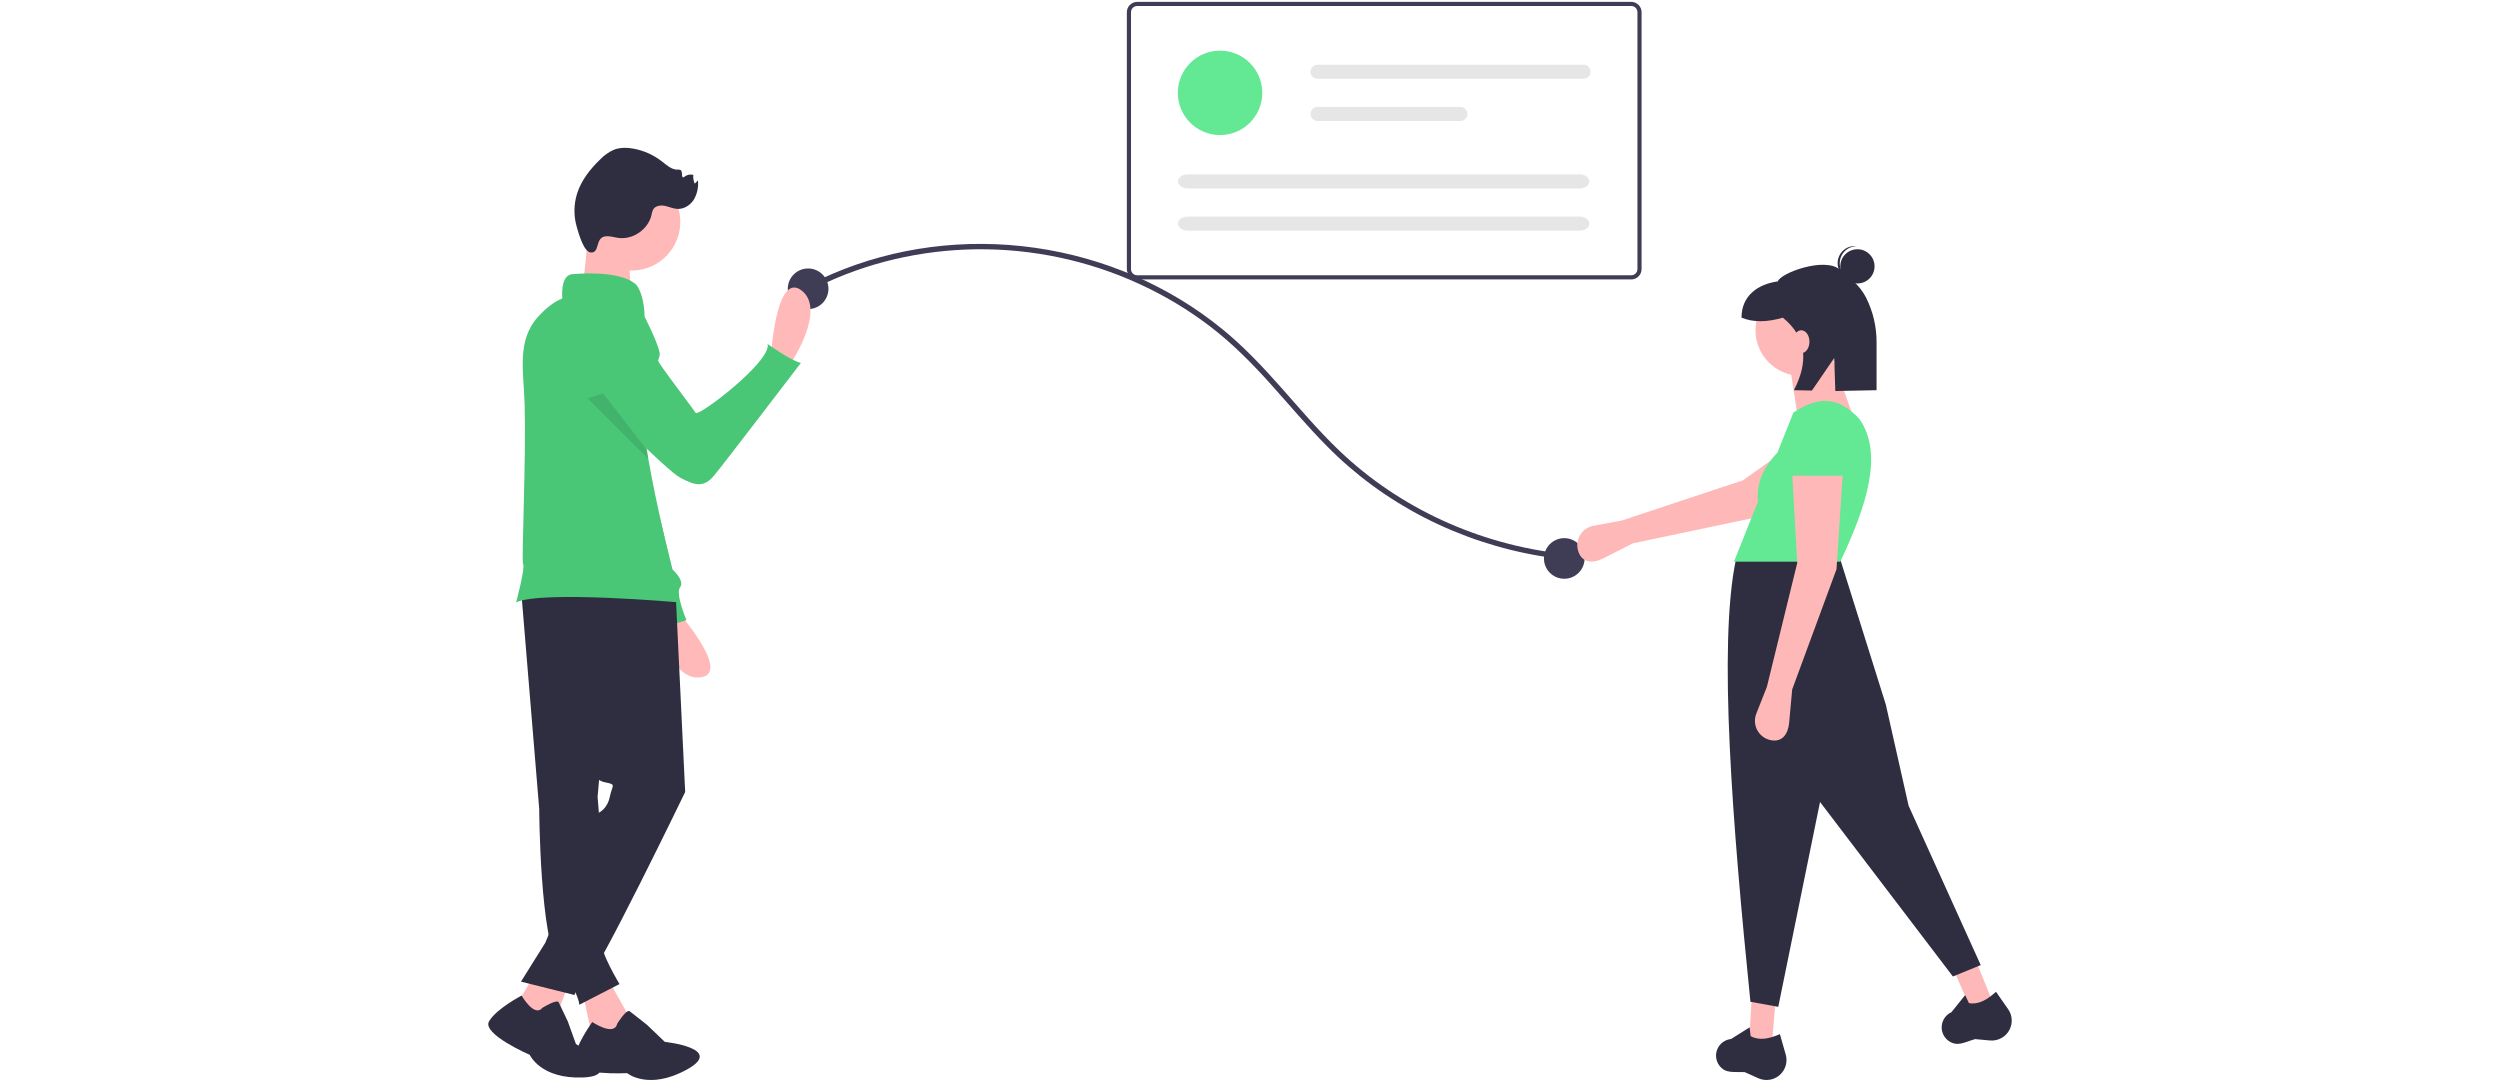 <svg width="250" height="108" viewBox="0 0 153 108" fill="none" xmlns="http://www.w3.org/2000/svg">
    <path
        d="M114.622 27.943H65.222C64.947 27.943 64.683 27.834 64.489 27.64C64.295 27.445 64.185 27.182 64.185 26.907V1.221C64.185 0.947 64.295 0.684 64.489 0.489C64.683 0.295 64.947 0.186 65.222 0.186H114.622C114.897 0.186 115.16 0.295 115.355 0.489C115.549 0.684 115.658 0.947 115.659 1.221V26.907C115.658 27.182 115.549 27.445 115.355 27.64C115.16 27.834 114.897 27.943 114.622 27.943ZM65.222 0.6C65.057 0.6 64.899 0.666 64.782 0.782C64.665 0.899 64.6 1.057 64.6 1.221V26.907C64.6 27.072 64.665 27.23 64.782 27.347C64.899 27.463 65.057 27.529 65.222 27.529H114.622C114.787 27.529 114.945 27.463 115.062 27.347C115.178 27.23 115.244 27.072 115.244 26.907V1.221C115.244 1.057 115.178 0.899 115.062 0.782C114.945 0.666 114.787 0.6 114.622 0.6H65.222Z"
        fill="#3F3D56" />
    <path
        d="M73.505 13.505C75.837 13.505 77.728 11.616 77.728 9.285C77.728 6.954 75.837 5.065 73.505 5.065C71.173 5.065 69.282 6.954 69.282 9.285C69.282 11.616 71.173 13.505 73.505 13.505Z"
        fill="#63E893" />
    <path
        d="M83.258 6.472C83.165 6.472 83.074 6.49 82.988 6.525C82.903 6.56 82.825 6.612 82.759 6.677C82.694 6.743 82.642 6.82 82.606 6.906C82.571 6.991 82.553 7.083 82.553 7.175C82.553 7.267 82.571 7.359 82.606 7.444C82.642 7.53 82.694 7.607 82.759 7.673C82.825 7.738 82.903 7.79 82.988 7.825C83.074 7.86 83.165 7.878 83.258 7.878H109.858C110.045 7.878 110.224 7.804 110.355 7.672C110.487 7.54 110.562 7.362 110.562 7.175C110.562 6.988 110.487 6.81 110.355 6.678C110.224 6.546 110.045 6.472 109.858 6.472H83.258Z"
        fill="#E6E6E6" />
    <path
        d="M83.258 10.691C83.165 10.691 83.074 10.709 82.988 10.745C82.903 10.78 82.825 10.832 82.759 10.897C82.694 10.962 82.642 11.04 82.606 11.125C82.571 11.211 82.553 11.302 82.553 11.395C82.553 11.487 82.571 11.579 82.606 11.664C82.642 11.75 82.694 11.827 82.759 11.893C82.825 11.958 82.903 12.01 82.988 12.045C83.074 12.08 83.165 12.098 83.258 12.098H97.535C97.721 12.098 97.9 12.024 98.032 11.892C98.164 11.76 98.239 11.581 98.239 11.395C98.239 11.208 98.164 11.029 98.032 10.898C97.9 10.766 97.721 10.691 97.535 10.691H83.258Z"
        fill="#E6E6E6" />
    <path
        d="M70.266 17.438C69.731 17.438 69.295 17.753 69.295 18.141C69.295 18.529 69.731 18.844 70.266 18.844H109.464C109.999 18.844 110.435 18.529 110.435 18.141C110.435 17.753 109.999 17.438 109.464 17.438H70.266Z"
        fill="#E6E6E6" />
    <path
        d="M70.266 21.657C69.731 21.657 69.295 21.973 69.295 22.361C69.295 22.748 69.731 23.064 70.266 23.064H109.464C109.999 23.064 110.435 22.748 110.435 22.361C110.435 21.973 109.999 21.657 109.464 21.657H70.266Z"
        fill="#E6E6E6" />
    <path
        d="M33.312 28.644C38.164 26.27 43.586 24.997 49.141 24.928C54.739 24.867 60.308 26.048 65.378 28.371C67.927 29.535 70.324 30.971 72.518 32.649C74.754 34.361 76.703 36.337 78.554 38.395C80.428 40.479 82.219 42.629 84.205 44.627C89.866 50.386 97.428 54.262 105.657 55.623C106.337 55.735 107.019 55.829 107.704 55.905C108.075 55.947 108.164 55.42 107.79 55.378C99.33 54.43 91.419 50.783 85.441 45.075C83.368 43.095 81.535 40.919 79.649 38.792C77.82 36.73 75.927 34.705 73.759 32.934C68.456 28.6 61.928 25.762 54.987 24.776C48.046 23.791 41 24.7 34.729 27.39C34.132 27.646 33.546 27.919 32.967 28.205C32.641 28.365 32.99 28.802 33.312 28.644Z"
        fill="#3F3D56" />
    <path
        d="M32.311 30.91C33.434 30.91 34.344 30 34.344 28.878C34.344 27.757 33.434 26.847 32.311 26.847C31.189 26.847 30.279 27.757 30.279 28.878C30.279 30 31.189 30.91 32.311 30.91Z"
        fill="#3F3D56" />
    <path
        d="M107.926 57.877C109.049 57.877 109.959 56.968 109.959 55.846C109.959 54.725 109.049 53.815 107.926 53.815C106.804 53.815 105.894 54.725 105.894 55.846C105.894 56.968 106.804 57.877 107.926 57.877Z"
        fill="#3F3D56" />
    <path
        d="M114.796 54.33L111.818 55.841C110.756 56.38 109.73 56.288 109.338 55.164C109.244 54.896 109.21 54.611 109.236 54.329C109.263 54.047 109.351 53.774 109.493 53.529C109.635 53.284 109.829 53.072 110.06 52.908C110.292 52.745 110.556 52.633 110.835 52.581L113.665 52.053L125.783 48.036L133.124 42.834L135.815 47.118L127.333 51.692L114.796 54.33Z"
        fill="#FFB8B8" />
    <path d="M128.694 104.478L126.416 104.099L126.669 99.799H129.074L128.694 104.478Z" fill="#FFB8B8" />
    <path d="M150.802 100.279L148.598 100.966L146.885 97.014L149.031 95.931L150.802 100.279Z" fill="#FFB8B8" />
    <path
        d="M149.574 96.511L146.79 97.649L133.503 80.198L129.327 100.684L126.542 100.178C124.756 82.516 123.3 64.501 125.087 55.98L135.401 55.538L140.083 70.46L142.361 80.577L149.574 96.511Z"
        fill="#2F2E41" />
    <path
        d="M128.569 107.955C128.152 108.045 127.718 107.999 127.33 107.824L125.977 107.215C124.842 107.157 124.069 107.383 123.438 106.559C123.259 106.324 123.148 106.045 123.114 105.752C123.08 105.458 123.125 105.161 123.244 104.891C123.363 104.62 123.552 104.386 123.791 104.212C124.03 104.038 124.311 103.931 124.606 103.901L126.464 102.731L126.562 103.608C127.411 104.089 128.42 103.882 129.489 103.413L130.072 105.454C130.147 105.717 130.167 105.992 130.132 106.264C130.096 106.535 130.005 106.796 129.864 107.031C129.723 107.265 129.535 107.468 129.312 107.627C129.09 107.786 128.837 107.898 128.569 107.955Z"
        fill="#2F2E41" />
    <path
        d="M151.704 103.77C151.339 103.99 150.914 104.087 150.49 104.048L149.012 103.911C147.92 104.224 147.263 104.689 146.397 104.115C146.152 103.95 145.956 103.722 145.828 103.456C145.701 103.19 145.647 102.894 145.673 102.6C145.697 102.305 145.799 102.022 145.969 101.78C146.139 101.538 146.37 101.345 146.639 101.222L148.016 99.512L148.394 100.31C149.353 100.489 150.24 99.965 151.098 99.176L152.313 100.916C152.47 101.141 152.578 101.395 152.633 101.663C152.687 101.931 152.686 102.208 152.628 102.475C152.571 102.743 152.46 102.996 152.301 103.219C152.142 103.441 151.939 103.629 151.704 103.77Z"
        fill="#2F2E41" />
    <path
        d="M131.604 37.58C134.12 37.58 136.16 35.542 136.16 33.027C136.16 30.513 134.12 28.475 131.604 28.475C129.088 28.475 127.048 30.513 127.048 33.027C127.048 35.542 129.088 37.58 131.604 37.58Z"
        fill="#FFB8B8" />
    <path d="M137.172 42.639L131.225 41.374L130.465 36.442L134.641 35.557L137.172 42.639Z" fill="#FFB8B8" />
    <path
        d="M135.528 56.17H124.897L127.294 50.158C127.119 48.09 127.997 46.568 129.252 45.244L130.845 41.247C133.419 39.554 135.36 39.681 137.426 41.88C139.876 45.346 138.18 50.556 135.528 56.17Z"
        fill="#63E893" />
    <path
        d="M130.719 68.942L130.416 72.266C130.308 73.452 129.685 74.271 128.523 74.005C128.247 73.942 127.987 73.82 127.762 73.647C127.537 73.475 127.352 73.255 127.22 73.005C127.088 72.754 127.012 72.478 126.996 72.195C126.981 71.912 127.027 71.629 127.131 71.365L128.188 68.69L131.225 56.296L130.719 47.318H135.781L135.148 56.929L130.719 68.942Z"
        fill="#FFB8B8" />
    <path
        d="M136.16 47.571H130.339L130.747 43.776C130.774 43.119 131.045 42.497 131.508 42.03C131.97 41.564 132.591 41.287 133.248 41.254C133.595 41.236 133.943 41.288 134.271 41.406C134.599 41.524 134.9 41.706 135.157 41.941C135.414 42.175 135.622 42.459 135.769 42.775C135.915 43.09 135.998 43.432 136.011 43.78L136.16 47.571Z"
        fill="#63E893" />
    <path
        d="M137.243 28.346C138.188 28.346 138.955 27.58 138.955 26.635C138.955 25.69 138.188 24.924 137.243 24.924C136.297 24.924 135.53 25.69 135.53 26.635C135.53 27.58 136.297 28.346 137.243 28.346Z"
        fill="#2F2E41" />
    <path
        d="M135.478 26.216C135.506 25.782 135.699 25.375 136.017 25.078C136.335 24.781 136.755 24.616 137.19 24.617C137.155 24.612 137.12 24.607 137.083 24.605C136.63 24.576 136.184 24.728 135.844 25.027C135.503 25.327 135.295 25.75 135.266 26.203C135.237 26.655 135.389 27.101 135.688 27.442C135.988 27.783 136.411 27.991 136.864 28.02C136.9 28.022 136.935 28.021 136.971 28.021C136.539 27.967 136.144 27.75 135.867 27.414C135.59 27.079 135.451 26.65 135.478 26.216Z"
        fill="#2F2E41" />
    <path
        d="M135.469 26.947C133.942 25.681 129.561 27.29 129.279 28.141C127.213 28.422 125.65 29.626 125.65 31.767C126.878 32.27 128.274 32.208 129.784 31.767C132.19 33.727 132.355 36.19 130.891 39.02L132.692 39.056L134.923 35.797L135.03 39.103L139.157 39.02V34.282C139.17 32.707 138.808 31.151 138.099 29.744C137.456 28.495 136.458 27.767 135.469 26.947Z"
        fill="#2F2E41" />
    <path
        d="M131.626 35.318C132.078 35.318 132.445 34.805 132.445 34.172C132.445 33.539 132.078 33.026 131.626 33.026C131.174 33.026 130.807 33.539 130.807 34.172C130.807 34.805 131.174 35.318 131.626 35.318Z"
        fill="#FFB8B8" />
    <path
        d="M28.593 35.626C28.593 35.626 29.086 27.1 31.645 29.037C34.204 30.974 30.527 36.416 30.527 36.416L28.593 35.626Z"
        fill="#FFB9B9" />
    <path
        d="M19.072 60.916C19.072 60.916 24.756 67.293 21.576 67.731C18.396 68.17 17.145 61.724 17.145 61.724L19.072 60.916Z"
        fill="#FFB9B9" />
    <path
        d="M11.654 30.73C12.368 30.917 13.01 31.311 13.5 31.863C13.99 32.413 14.306 33.097 14.409 33.827L16.217 46.688L18.752 56.947C18.752 56.947 20.019 58.087 19.512 58.72C19.005 59.353 20.146 62.013 20.146 62.013L16.978 63.026C16.978 63.026 16.597 60.367 15.964 60.24C15.407 60.129 9.172 43.486 7.67 39.454C7.462 38.898 7.345 38.582 7.345 38.582C7.345 38.582 7.599 30.096 11.654 30.73Z"
        fill="#49C676" />
    <path
        d="M12.233 97.798L14.179 101.244C15.687 104.46 14.347 105.044 10.652 103.45L9.81 99.38L12.233 97.798Z"
        fill="#FFB9B9" />
    <path
        d="M13.216 102.379C13.216 102.379 14.139 100.875 14.473 101.127C14.808 101.379 16.186 102.469 16.186 102.469L17.981 104.187C17.981 104.187 24.047 104.828 20.193 106.952C16.338 109.075 14.209 107.315 14.209 107.315C14.209 107.315 8.81 107.595 8.898 106.09C8.985 104.585 10.726 102.204 10.726 102.204C10.726 102.204 12.92 103.674 13.216 102.379Z"
        fill="#2F2E41" />
    <path
        d="M3.597 58.84L5.422 80.902C5.422 80.902 5.483 94.091 7.429 96.643C9.375 99.196 9.436 100.472 9.436 100.472L13.45 98.406C13.45 98.406 11.382 94.963 11.808 94.435C12.07 94.101 12.257 93.714 12.355 93.3L11.26 79.687L13.328 55.984L3.597 58.84Z"
        fill="#2F2E41" />
    <path d="M8.584 97.798L6.881 102.295L3.019 100.682L5.057 97.312L8.584 97.798Z" fill="#FFB9B9" />
    <path
        d="M5.743 100.781C5.743 100.781 7.192 99.876 7.373 100.238C7.554 100.6 8.278 102.138 8.278 102.138L9.093 104.399C9.093 104.399 14.072 107.565 9.817 107.746C5.562 107.927 4.476 105.485 4.476 105.485C4.476 105.485 -0.322 103.404 0.402 102.138C1.126 100.871 3.661 99.558 3.661 99.558C3.661 99.558 4.928 101.776 5.743 100.781Z"
        fill="#2F2E41" />
    <path
        d="M19.045 58.901L20.018 79.2C20.018 79.2 11.139 97.555 10.166 98.041C9.876 98.191 9.619 98.397 9.41 98.647C9.201 98.898 9.044 99.188 8.949 99.5L3.597 98.163L6.03 94.273L11.382 81.267C11.382 81.267 12.233 80.902 12.477 79.687C12.72 78.471 13.207 78.471 11.99 78.228C10.774 77.985 10.774 76.769 10.774 76.769L6.76 58.293L19.045 58.901Z"
        fill="#2F2E41" />
    <path
        d="M19.469 22.971C19.899 20.32 18.098 17.823 15.445 17.393C12.793 16.963 10.294 18.763 9.863 21.413C9.433 24.064 11.234 26.561 13.887 26.991C16.539 27.422 19.038 25.622 19.469 22.971Z"
        fill="#FFB9B9" />
    <path
        d="M10.348 22.496C10.348 22.496 9.983 28.695 9.496 29.303C9.01 29.911 14.605 29.789 14.605 29.789C14.605 29.789 14.24 24.562 14.605 24.076C14.97 23.59 10.348 22.496 10.348 22.496Z"
        fill="#FFB9B9" />
    <path
        d="M19.409 60.238C19.409 60.238 5.664 59.023 3.11 60.238C3.11 60.238 4.05 56.753 3.808 56.389C3.631 56.123 4.118 46.195 3.965 40.469C3.879 37.237 3.132 34.082 5.301 31.683C6.04 30.868 6.863 30.184 7.732 29.849C7.732 29.849 7.489 27.54 8.705 27.419C8.705 27.419 13.329 26.932 15.03 28.391C15.575 28.855 15.917 30.267 15.953 31.484C15.111 35.623 15.409 40.217 16.182 44.981C16.229 45.284 16.281 45.588 16.333 45.893C17.154 50.618 18.393 55.49 19.409 60.238Z"
        fill="#49C676" />
    <path
        d="M12.124 23.625C12.536 23.6 12.938 23.739 13.346 23.793C14.808 23.987 16.329 22.927 16.652 21.489C16.678 21.298 16.735 21.112 16.821 20.939C17.046 20.572 17.558 20.502 17.981 20.586C18.403 20.671 18.803 20.868 19.234 20.891C19.898 20.925 20.536 20.517 20.89 19.954C21.224 19.373 21.366 18.702 21.296 18.036L20.977 18.37C20.848 18.096 20.798 17.792 20.833 17.491C20.665 17.447 20.487 17.446 20.318 17.489C20.149 17.532 19.994 17.618 19.867 17.739C19.586 17.768 19.798 17.218 19.59 17.028C19.488 16.966 19.367 16.943 19.25 16.965C18.653 16.97 18.17 16.514 17.699 16.146C16.884 15.511 15.93 15.076 14.915 14.877C14.241 14.746 13.523 14.725 12.884 14.976C12.367 15.207 11.901 15.538 11.512 15.948C10.511 16.91 9.624 18.041 9.207 19.365C8.868 20.45 8.859 21.611 9.179 22.701C9.347 23.267 9.853 25.206 10.594 25.252C11.525 25.308 10.966 23.694 12.124 23.625Z"
        fill="#2F2E41" />
    <path
        d="M14.138 31.327L15.881 31.513C15.881 31.513 17.593 34.831 17.468 35.523C17.344 36.215 17.073 35.795 17.843 36.902C18.614 38.009 20.799 40.87 21.07 41.291C21.34 41.711 28.718 36.085 28.259 34.4C28.259 34.4 30.59 36.071 31.588 36.293C31.588 36.293 23.984 46.258 22.925 47.533C21.865 48.808 21.013 48.546 19.556 47.79C18.1 47.034 10.734 39.492 10.734 39.492L14.138 31.327Z"
        fill="#49C676" />
    <path opacity="0.1"
        d="M16.334 45.893L10.275 39.838L11.808 39.339L16.182 44.982C16.229 45.284 16.282 45.589 16.334 45.893Z"
        fill="black" />
</svg>
